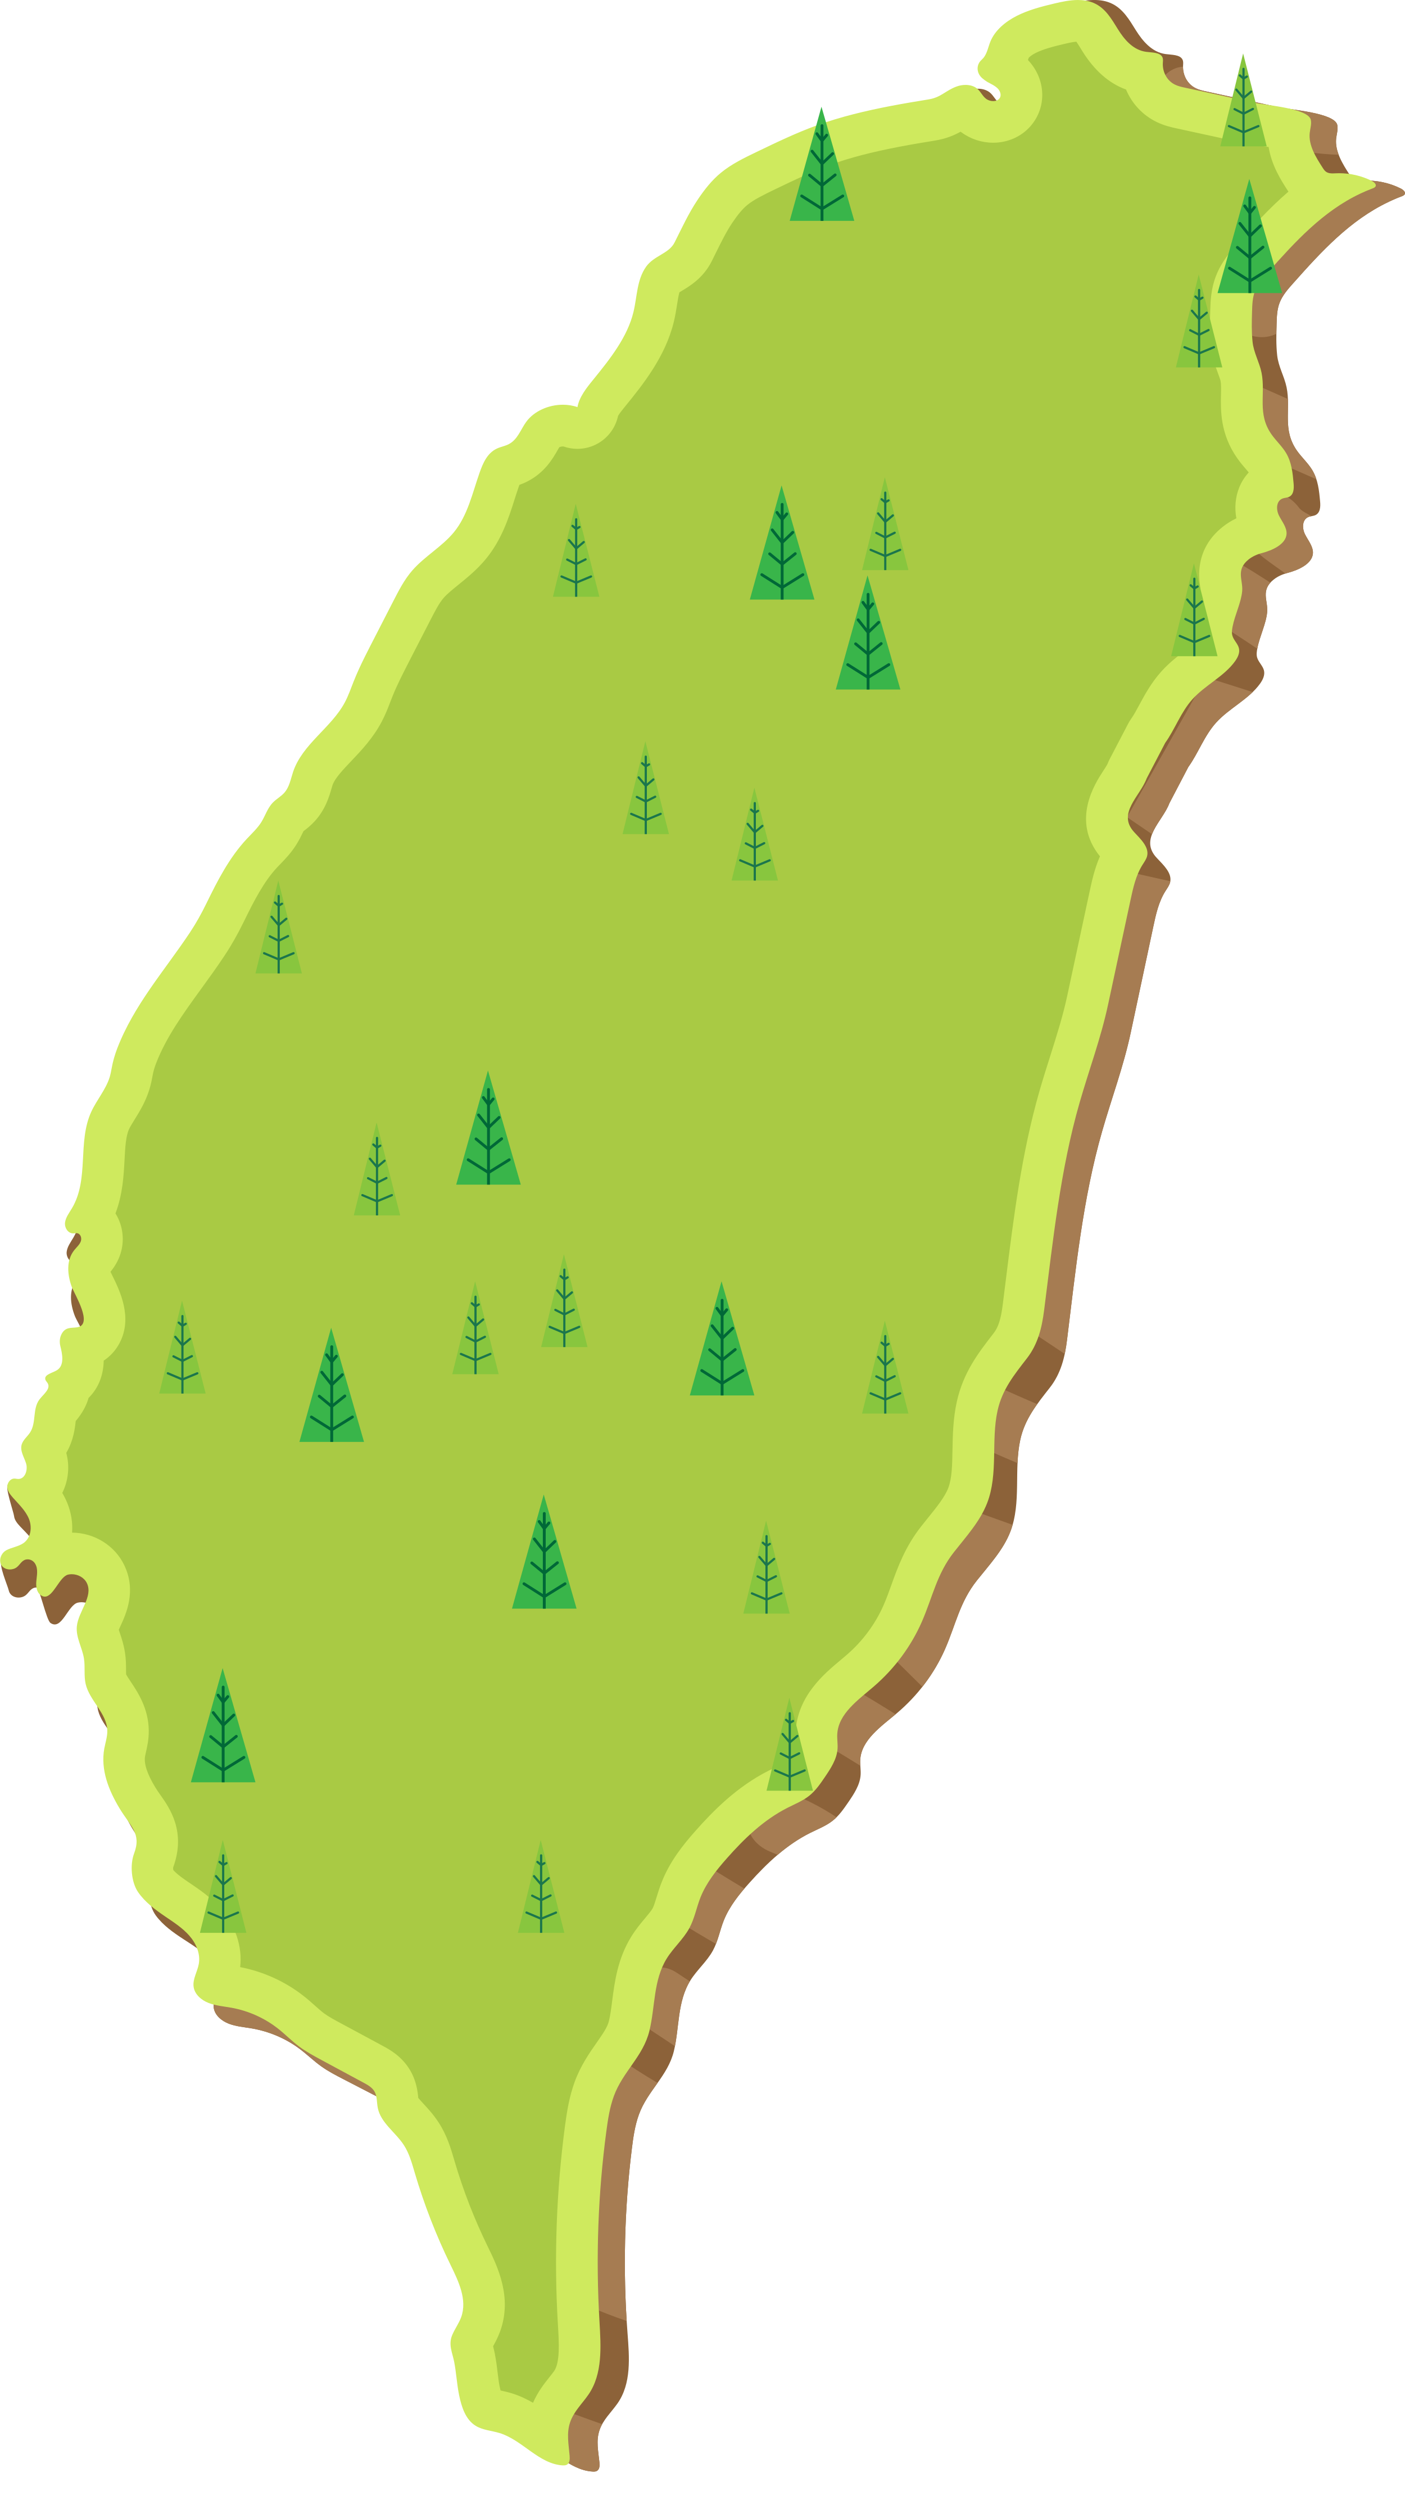 <?xml version="1.0" encoding="UTF-8"?>
<svg id="BACKGROUND_拷貝" data-name="BACKGROUND 拷貝" xmlns="http://www.w3.org/2000/svg" xmlns:xlink="http://www.w3.org/1999/xlink" viewBox="0 0 369.76 657.66">
  <defs>
    <style>
      .cls-1, .cls-2 {
        fill: #8c6239;
      }

      .cls-3 {
        clip-path: url(#clippath-20);
      }

      .cls-4 {
        clip-path: url(#clippath-11);
      }

      .cls-5 {
        clip-path: url(#clippath-16);
      }

      .cls-6 {
        clip-path: url(#clippath-2);
      }

      .cls-7 {
        clip-path: url(#clippath-13);
      }

      .cls-8 {
        fill: #a67c52;
      }

      .cls-8, .cls-9, .cls-10, .cls-11, .cls-12, .cls-2 {
        stroke-width: 0px;
      }

      .cls-13 {
        clip-path: url(#clippath-25);
      }

      .cls-14 {
        clip-path: url(#clippath-15);
      }

      .cls-15 {
        clip-path: url(#clippath-6);
      }

      .cls-16 {
        clip-path: url(#clippath-26);
      }

      .cls-17 {
        clip-path: url(#clippath-7);
      }

      .cls-18 {
        clip-path: url(#clippath-21);
      }

      .cls-19 {
        clip-path: url(#clippath-1);
      }

      .cls-20 {
        clip-path: url(#clippath-4);
      }

      .cls-21 {
        clip-path: url(#clippath-27);
      }

      .cls-22 {
        stroke: #006837;
        stroke-width: .75px;
      }

      .cls-22, .cls-23 {
        fill: none;
        stroke-linecap: round;
        stroke-linejoin: round;
      }

      .cls-24, .cls-12 {
        fill: #39b54a;
      }

      .cls-25 {
        clip-path: url(#clippath-12);
      }

      .cls-26 {
        clip-path: url(#clippath-24);
      }

      .cls-9, .cls-27 {
        fill: #88c63e;
      }

      .cls-28 {
        clip-path: url(#clippath-22);
      }

      .cls-23 {
        stroke: #1b764c;
        stroke-width: .58px;
      }

      .cls-29 {
        clip-path: url(#clippath-9);
      }

      .cls-10 {
        fill: #cfea5e;
      }

      .cls-30 {
        clip-path: url(#clippath-19);
      }

      .cls-31 {
        clip-path: url(#clippath-3);
      }

      .cls-11 {
        fill: #a9ca44;
      }

      .cls-32 {
        clip-path: url(#clippath-8);
      }

      .cls-33 {
        clip-path: url(#clippath-18);
      }

      .cls-34 {
        clip-path: url(#clippath-14);
      }

      .cls-35 {
        clip-path: url(#clippath-17);
      }

      .cls-36 {
        clip-path: url(#clippath-5);
      }

      .cls-37 {
        clip-path: url(#clippath-10);
      }

      .cls-38 {
        clip-path: url(#clippath-23);
      }
    </style>
    <clipPath id="clippath-1">
      <path class="cls-2" d="m365.48,53.09c1.07-.51,2.17-.98,3.31-1.4.36-.14.75-.29.91-.61.28-.58-.44-1.18-1.09-1.5-2.96-1.48-6.39-2.21-9.75-2.06-.9.04-1.88.12-2.63-.35-.44-.27-.72-.7-.99-1.11-1.94-2.99-3.94-6.23-3.6-9.58.12-1.19.54-2.37.31-3.56-.62-3.23-12.29-4.03-15.57-4.74-6.29-1.37-12.59-2.74-18.87-4.11-.96-.21-1.93-.42-2.79-.84-2.35-1.14-3.49-3.64-3.37-5.93.03-.54.11-1.11-.14-1.61-.66-1.35-2.83-1.24-4.49-1.47-3.57-.49-6-3.42-7.74-6.18-1.73-2.76-3.44-5.84-6.69-7.24-3.29-1.42-7.18-.69-10.67.15-3.58.85-7.17,1.79-10.35,3.41-3.18,1.62-5.97,4.01-7.19,7.03-.54,1.33-.78,2.77-1.54,4.02-.23.37-.52.73-.87,1.04-1.54,1.38-1.38,3.66.23,5.04.41.35.84.68,1.32.97,1.01.57,2.12,1.04,2.91,1.83.79.79,1.16,2.02.45,2.84-.79.91-2.52.79-3.54.05-1.06-.78-1.53-2.02-2.54-2.84-1.46-1.19-3.78-1.24-5.59-.57-3.1,1.13-4.21,2.99-7.67,3.55-3.41.55-6.81,1.13-10.2,1.78-6.95,1.33-13.84,2.97-20.4,5.36-5.63,2.05-10.98,4.64-16.32,7.23-3.44,1.67-6.93,3.36-9.78,5.73-2.53,2.1-4.49,4.66-6.23,7.3-2.5,3.79-4.25,7.75-6.23,11.76-1.5,3.05-5.6,3.56-7.71,6.62-2.49,3.61-2.32,8.12-3.26,12.28-1.55,6.81-6.17,12.74-10.75,18.44-1.83,2.28-3.72,4.67-4.19,7.44-4.94-1.71-11.12.07-13.93,4.02-1.49,2.09-2.25,4.79-4.68,6.03-.98.5-2.12.69-3.13,1.15-2.71,1.24-3.82,4.08-4.7,6.66-1.8,5.29-3.01,11.49-6.75,16.07-3.13,3.83-7.8,6.45-11.05,10.21-2.24,2.59-3.71,5.63-5.2,8.61-1.42,2.84-2.85,5.68-4.27,8.52-2.09,4.21-4.29,8.4-5.96,12.77-.72,1.89-1.35,3.82-2.29,5.63-3.53,6.84-11.33,11.21-13.69,18.67-.62,1.95-.91,4.09-2.35,5.67-.86.94-2.05,1.59-2.94,2.5-1.46,1.49-1.99,3.52-3.05,5.26-1.01,1.65-2.5,3.03-3.85,4.48-4.68,5.06-7.71,11.21-10.56,17.22-1.26,2.66-2.67,5.27-4.3,7.77-6.65,10.17-14.69,19.25-18.95,30.86-.62,1.69-1.08,3.43-1.36,5.19-.13.8-.27,1.6-.49,2.39-.95,3.27-3.37,6.05-4.76,9.2-3.55,8.04-.1,17.74-4.59,25.45-.71,1.21-1.61,2.39-1.77,3.75-.16,1.36.84,2.94,2.33,2.89.29-.01.58-.08.87-.06,1.01.08,1.45,1.29,1.13,2.17-.32.88-1.11,1.55-1.7,2.31-2.14,2.72-1.69,6.46-.48,9.58.81,2.08,6.18,10.07,1.7,10.73-1.48.22-3.11-.17-4.09,1.73-.51,1-.56,2.13-.27,3.19.55,1.98,1.32,5.04-.75,6.32-1.22.75-3.42,1.11-3.08,2.41.11.41.5.71.71,1.09.8,1.44-1.14,2.83-2.15,4.18-1.84,2.47-.65,6.01-2.28,8.6-.68,1.07-1.81,1.93-2.17,3.12-.51,1.69.68,3.33,1.25,4.99.58,1.65-.1,4.12-1.99,4.1-.36,0-4.02-6.08-4.38-6.07-1.14.03,1.39,7.2,1.5,8.24.11,1.04.84,1.92,1.57,2.71,1.62,1.73,3.45,3.38,4.4,5.5.95,2.12-2.56.29-4.57,1.7-1.31.92-3.19,1.13-4.56,1.88-1.12.61,1.51,6.6,1.76,7.77.43,2,3.08,2.4,4.49,1.25.9-.73,1.33-1.99,2.79-2.01.84,0,2.59,8.56,3.71,9.33,3,2.07,4.57-4.77,7.21-5.35,1.98-.43,4.19.54,5.06,2.23,1.8,3.51-2.14,7.34-2.43,11.25-.22,2.89,1.58,5.54,2.1,8.39.39,2.15.05,4.4.59,6.52,1.13,4.41,5.9,7.66,6.06,12.22.05,1.53-.44,3.04-.69,4.56-.92,5.56,1.44,10.89,4.44,15.55,2.97,4.61,6,6.44,4.09,11.61-1.08,2.92-.57,7.43,1.28,9.97,1.88,2.57,4.59,4.49,7.33,6.27,2.3,1.5,4.68,2.95,6.52,4.94,1.84,1.99,3.1,4.63,2.67,7.26-.32,1.99-1.57,3.89-1.26,5.88.31,1.94,2.08,3.42,4.01,4.15,1.93.73,4.05.88,6.1,1.24,4.55.8,8.89,2.66,12.5,5.37,1.95,1.46,3.69,3.17,5.68,4.59,1.86,1.33,3.92,2.39,5.97,3.45,3.75,1.94,7.51,3.88,11.26,5.82,1.11.57,2.27,1.19,2.92,2.22.79,1.25.65,2.81.97,4.24.85,3.82,4.79,6.21,7.05,9.48,1.49,2.15,2.24,4.68,3.04,7.15,2.59,8.01,5.87,15.84,9.82,23.38,2.19,4.18,4.64,8.9,3.05,13.33-.57,1.59-1.63,2.99-2.29,4.55-1.02,2.44.11,4.44.63,6.79.61,2.77.79,5.63,1.43,8.41.69,2.97,1.77,6.19,4.48,7.78,1.9,1.12,4.24,1.22,6.37,1.84,6.04,1.78,10.41,7.81,16.72,8.17.37.02.76.02,1.09-.15.76-.4.78-1.43.7-2.26-.29-2.89-.93-5.65,0-8.43.92-2.77,3.1-4.73,4.75-7.08,3.7-5.27,3.12-12.17,2.64-18.5-1.23-16.28-.84-32.58,1.15-48.61.37-3.01.81-6.04,1.85-8.9,2.28-6.28,7.63-10.17,9.2-16.69,1.49-6.19.85-12.99,4.35-18.6,1.73-2.77,4.35-4.98,5.91-7.83,1.36-2.49,1.83-5.31,2.87-7.93,1.5-3.76,4.13-7,6.88-10.05,4.57-5.09,9.67-9.92,15.93-13.03,1.99-.99,4.11-1.81,5.83-3.16,1.68-1.32,2.89-3.07,4.08-4.8,1.54-2.25,3.13-4.62,3.3-7.3.08-1.29-.17-2.58-.11-3.87.26-5.25,5.45-8.8,9.6-12.29,5.52-4.65,9.89-10.47,12.71-16.87,2.82-6.41,3.87-12.42,8.43-18.13,3.26-4.09,6.92-8.02,8.77-12.8,2.96-7.65.88-16.26,2.62-24.2,1.21-5.49,4.35-9.32,7.78-13.7,2.93-3.74,3.96-8.03,4.52-12.58,2.29-18.5,4.13-37.05,9.23-54.83,2.52-8.79,5.63-17.06,7.53-25.96,1.99-9.33,3.96-18.62,5.94-27.89.69-3.24,1.4-6.53,3.2-9.38.48-.76,1.04-1.5,1.24-2.36.54-2.37-1.75-4.47-3.52-6.35-4.74-5.03,1.53-9.6,3.31-14.38,1.67-3.2,3.32-6.35,4.99-9.54,2.65-3.68,4.18-8.23,7.36-11.73,3.41-3.76,8.57-6.11,11.5-10.18.75-1.04,1.35-2.29,1.04-3.52-.31-1.21-1.44-2.17-1.79-3.37-.23-.8-.1-1.64.06-2.45.6-3.13,2.31-6.44,2.58-9.55.26-2.98-1.84-5.71,1.75-8.55,1.03-.81,2.29-1.37,3.62-1.72,2.7-.7,6.51-2.33,6.67-5.17.1-1.77-1.26-3.34-2.08-4.98-.82-1.64-.79-3.99,1.05-4.62.51-.18,1.09-.18,1.59-.39,1.38-.57,1.46-2.25,1.33-3.61-.25-2.84-.54-5.77-2.08-8.31-1.08-1.79-2.73-3.28-3.96-5-4.01-5.63-1.59-10.89-2.78-16.74-.58-2.85-2.16-5.44-2.48-8.44-.3-2.75-.23-5.5-.15-8.24.05-1.88.11-3.8.79-5.57.75-1.95,2.21-3.61,3.65-5.22,7.23-8.12,14.83-16.5,25.08-21.34Z"/>
    </clipPath>
    <clipPath id="clippath-2">
      <polygon class="cls-9" points="309.46 96.66 321.68 96.66 315.47 72.23 309.46 96.66"/>
    </clipPath>
    <clipPath id="clippath-3">
      <polygon class="cls-9" points="308.21 172.64 320.43 172.64 314.21 148.21 308.21 172.64"/>
    </clipPath>
    <clipPath id="clippath-4">
      <polygon class="cls-9" points="321.15 38.5 333.37 38.5 327.16 14.06 321.15 38.5"/>
    </clipPath>
    <clipPath id="clippath-5">
      <polygon class="cls-9" points="226.87 149.99 239.08 149.99 232.87 125.55 226.87 149.99"/>
    </clipPath>
    <clipPath id="clippath-6">
      <polygon class="cls-9" points="163.84 219.45 176.06 219.45 169.84 195.01 163.84 219.45"/>
    </clipPath>
    <clipPath id="clippath-7">
      <polygon class="cls-9" points="145.52 157 157.74 157 151.52 132.56 145.52 157"/>
    </clipPath>
    <clipPath id="clippath-8">
      <polygon class="cls-9" points="192.53 231.67 204.74 231.67 198.53 207.23 192.53 231.67"/>
    </clipPath>
    <clipPath id="clippath-9">
      <polygon class="cls-9" points="93.11 319.76 105.32 319.76 99.11 295.32 93.11 319.76"/>
    </clipPath>
    <clipPath id="clippath-10">
      <polygon class="cls-9" points="142.41 354.41 154.63 354.41 148.41 329.97 142.41 354.41"/>
    </clipPath>
    <clipPath id="clippath-11">
      <polygon class="cls-9" points="119.03 361.54 131.25 361.54 125.04 337.1 119.03 361.54"/>
    </clipPath>
    <clipPath id="clippath-12">
      <polygon class="cls-9" points="201.73 471.12 213.95 471.12 207.73 446.68 201.73 471.12"/>
    </clipPath>
    <clipPath id="clippath-13">
      <polygon class="cls-9" points="195.62 424.53 207.84 424.53 201.62 400.09 195.62 424.53"/>
    </clipPath>
    <clipPath id="clippath-14">
      <polygon class="cls-9" points="136.3 508.51 148.52 508.51 142.3 484.07 136.3 508.51"/>
    </clipPath>
    <clipPath id="clippath-15">
      <polygon class="cls-9" points="67.23 256.1 79.45 256.1 73.24 231.67 67.23 256.1"/>
    </clipPath>
    <clipPath id="clippath-16">
      <polygon class="cls-9" points="41.9 366.63 54.12 366.63 47.91 342.19 41.9 366.63"/>
    </clipPath>
    <clipPath id="clippath-17">
      <polygon class="cls-9" points="226.87 371.9 239.08 371.9 232.87 347.46 226.87 371.9"/>
    </clipPath>
    <clipPath id="clippath-18">
      <polygon class="cls-9" points="52.62 508.51 64.84 508.51 58.63 484.07 52.62 508.51"/>
    </clipPath>
    <clipPath id="clippath-19">
      <polygon class="cls-12" points="320.43 77.11 337.43 77.11 328.78 47.07 320.43 77.11"/>
    </clipPath>
    <clipPath id="clippath-20">
      <polygon class="cls-12" points="207.83 58.11 224.83 58.11 216.19 28.08 207.83 58.11"/>
    </clipPath>
    <clipPath id="clippath-21">
      <polygon class="cls-12" points="197.34 157.74 214.34 157.74 205.69 127.71 197.34 157.74"/>
    </clipPath>
    <clipPath id="clippath-22">
      <polygon class="cls-12" points="219.96 181.41 236.96 181.41 228.31 151.38 219.96 181.41"/>
    </clipPath>
    <clipPath id="clippath-23">
      <polygon class="cls-12" points="120.06 311.67 137.06 311.67 128.42 281.64 120.06 311.67"/>
    </clipPath>
    <clipPath id="clippath-24">
      <polygon class="cls-12" points="181.54 367.13 198.53 367.13 189.89 337.1 181.54 367.13"/>
    </clipPath>
    <clipPath id="clippath-25">
      <polygon class="cls-12" points="134.74 423.22 151.74 423.22 143.1 393.19 134.74 423.22"/>
    </clipPath>
    <clipPath id="clippath-26">
      <polygon class="cls-12" points="50.23 468.9 67.23 468.9 58.59 438.87 50.23 468.9"/>
    </clipPath>
    <clipPath id="clippath-27">
      <polygon class="cls-12" points="78.8 379.35 95.8 379.35 87.15 349.32 78.8 379.35"/>
    </clipPath>
  </defs>
  <g>
    <g>
      <path class="cls-1" d="m365.48,53.09c1.07-.51,2.17-.98,3.31-1.4.36-.14.75-.29.91-.61.28-.58-.44-1.18-1.09-1.5-2.96-1.48-6.39-2.21-9.75-2.06-.9.04-1.88.12-2.63-.35-.44-.27-.72-.7-.99-1.11-1.94-2.99-3.94-6.23-3.6-9.58.12-1.19.54-2.37.31-3.56-.62-3.23-12.29-4.03-15.57-4.74-6.29-1.37-12.59-2.74-18.87-4.11-.96-.21-1.93-.42-2.79-.84-2.35-1.14-3.49-3.64-3.37-5.93.03-.54.11-1.11-.14-1.61-.66-1.35-2.83-1.24-4.49-1.47-3.57-.49-6-3.42-7.74-6.18-1.73-2.76-3.44-5.84-6.69-7.24-3.29-1.42-7.18-.69-10.67.15-3.58.85-7.17,1.79-10.35,3.41-3.18,1.62-5.97,4.01-7.19,7.03-.54,1.33-.78,2.77-1.54,4.02-.23.37-.52.73-.87,1.04-1.54,1.38-1.38,3.66.23,5.04.41.35.84.68,1.32.97,1.01.57,2.12,1.04,2.91,1.83.79.79,1.16,2.02.45,2.84-.79.91-2.52.79-3.54.05-1.06-.78-1.53-2.02-2.54-2.84-1.46-1.19-3.78-1.24-5.59-.57-3.1,1.13-4.21,2.99-7.67,3.55-3.41.55-6.81,1.13-10.2,1.78-6.95,1.33-13.84,2.97-20.4,5.36-5.63,2.05-10.98,4.64-16.32,7.23-3.44,1.67-6.93,3.36-9.78,5.73-2.53,2.1-4.49,4.66-6.23,7.3-2.5,3.79-4.25,7.75-6.23,11.76-1.5,3.05-5.6,3.56-7.71,6.62-2.49,3.61-2.32,8.12-3.26,12.28-1.55,6.81-6.17,12.74-10.75,18.44-1.83,2.28-3.72,4.67-4.19,7.44-4.94-1.71-11.12.07-13.93,4.02-1.49,2.09-2.25,4.79-4.68,6.03-.98.5-2.12.69-3.13,1.15-2.71,1.24-3.82,4.08-4.7,6.66-1.8,5.29-3.01,11.49-6.75,16.07-3.13,3.83-7.8,6.45-11.05,10.21-2.24,2.59-3.71,5.63-5.2,8.61-1.42,2.84-2.85,5.68-4.27,8.52-2.09,4.21-4.29,8.4-5.96,12.77-.72,1.89-1.35,3.82-2.29,5.63-3.53,6.84-11.33,11.21-13.69,18.67-.62,1.95-.91,4.09-2.35,5.67-.86.94-2.05,1.59-2.94,2.5-1.46,1.49-1.99,3.52-3.05,5.26-1.01,1.65-2.5,3.03-3.85,4.48-4.68,5.06-7.71,11.21-10.56,17.22-1.26,2.66-2.67,5.27-4.3,7.77-6.65,10.17-14.69,19.25-18.95,30.86-.62,1.69-1.08,3.43-1.36,5.19-.13.8-.27,1.6-.49,2.39-.95,3.27-3.37,6.05-4.76,9.2-3.55,8.04-.1,17.74-4.59,25.45-.71,1.21-1.61,2.39-1.77,3.75-.16,1.36.84,2.94,2.33,2.89.29-.01.58-.08.87-.06,1.01.08,1.45,1.29,1.13,2.17-.32.88-1.11,1.55-1.7,2.31-2.14,2.72-1.69,6.46-.48,9.58.81,2.08,6.18,10.07,1.7,10.73-1.48.22-3.11-.17-4.09,1.73-.51,1-.56,2.13-.27,3.19.55,1.98,1.32,5.04-.75,6.32-1.22.75-3.42,1.11-3.08,2.41.11.41.5.71.71,1.09.8,1.44-1.14,2.83-2.15,4.18-1.84,2.47-.65,6.01-2.28,8.6-.68,1.07-1.81,1.93-2.17,3.12-.51,1.69.68,3.33,1.25,4.99.58,1.65-.1,4.12-1.99,4.1-.36,0-4.02-6.08-4.38-6.07-1.14.03,1.39,7.2,1.5,8.24.11,1.04.84,1.92,1.57,2.71,1.62,1.73,3.45,3.38,4.4,5.5.95,2.12-2.56.29-4.57,1.7-1.31.92-3.19,1.13-4.56,1.88-1.12.61,1.51,6.6,1.76,7.77.43,2,3.08,2.4,4.49,1.25.9-.73,1.33-1.99,2.79-2.01.84,0,2.59,8.56,3.71,9.33,3,2.07,4.57-4.77,7.21-5.35,1.98-.43,4.19.54,5.06,2.23,1.8,3.51-2.14,7.34-2.43,11.25-.22,2.89,1.58,5.54,2.1,8.39.39,2.15.05,4.4.59,6.52,1.13,4.41,5.9,7.66,6.06,12.22.05,1.53-.44,3.04-.69,4.56-.92,5.56,1.44,10.89,4.44,15.55,2.97,4.61,6,6.44,4.09,11.61-1.08,2.92-.57,7.43,1.28,9.97,1.88,2.57,4.59,4.49,7.33,6.27,2.3,1.5,4.68,2.95,6.52,4.94,1.84,1.99,3.1,4.63,2.67,7.26-.32,1.99-1.57,3.89-1.26,5.88.31,1.94,2.08,3.42,4.01,4.15,1.93.73,4.05.88,6.1,1.24,4.55.8,8.89,2.66,12.5,5.37,1.95,1.46,3.69,3.17,5.68,4.59,1.86,1.33,3.92,2.39,5.97,3.45,3.75,1.94,7.51,3.88,11.26,5.82,1.11.57,2.27,1.19,2.92,2.22.79,1.25.65,2.81.97,4.24.85,3.82,4.79,6.21,7.05,9.48,1.49,2.15,2.24,4.68,3.04,7.15,2.59,8.01,5.87,15.84,9.82,23.38,2.19,4.18,4.64,8.9,3.05,13.33-.57,1.59-1.63,2.99-2.29,4.55-1.02,2.44.11,4.44.63,6.79.61,2.77.79,5.63,1.43,8.41.69,2.97,1.77,6.19,4.48,7.78,1.9,1.12,4.24,1.22,6.37,1.84,6.04,1.78,10.41,7.81,16.72,8.17.37.02.76.02,1.09-.15.76-.4.78-1.43.7-2.26-.29-2.89-.93-5.65,0-8.43.92-2.77,3.1-4.73,4.75-7.08,3.7-5.27,3.12-12.17,2.64-18.5-1.23-16.28-.84-32.58,1.15-48.61.37-3.01.81-6.04,1.85-8.9,2.28-6.28,7.63-10.17,9.2-16.69,1.49-6.19.85-12.99,4.35-18.6,1.73-2.77,4.35-4.98,5.91-7.83,1.36-2.49,1.83-5.31,2.87-7.93,1.5-3.76,4.13-7,6.88-10.05,4.57-5.09,9.67-9.92,15.93-13.03,1.99-.99,4.11-1.81,5.83-3.16,1.68-1.32,2.89-3.07,4.08-4.8,1.54-2.25,3.13-4.62,3.3-7.3.08-1.29-.17-2.58-.11-3.87.26-5.25,5.45-8.8,9.6-12.29,5.52-4.65,9.89-10.47,12.71-16.87,2.82-6.41,3.87-12.42,8.43-18.13,3.26-4.09,6.92-8.02,8.77-12.8,2.96-7.65.88-16.26,2.62-24.2,1.21-5.49,4.35-9.32,7.78-13.7,2.93-3.74,3.96-8.03,4.52-12.58,2.29-18.5,4.13-37.05,9.23-54.83,2.52-8.79,5.63-17.06,7.53-25.96,1.99-9.33,3.96-18.62,5.94-27.89.69-3.24,1.4-6.53,3.2-9.38.48-.76,1.04-1.5,1.24-2.36.54-2.37-1.75-4.47-3.52-6.35-4.74-5.03,1.53-9.6,3.31-14.38,1.67-3.2,3.32-6.35,4.99-9.54,2.65-3.68,4.18-8.23,7.36-11.73,3.41-3.76,8.57-6.11,11.5-10.18.75-1.04,1.35-2.29,1.04-3.52-.31-1.21-1.44-2.17-1.79-3.37-.23-.8-.1-1.64.06-2.45.6-3.13,2.31-6.44,2.58-9.55.26-2.98-1.84-5.71,1.75-8.55,1.03-.81,2.29-1.37,3.62-1.72,2.7-.7,6.51-2.33,6.67-5.17.1-1.77-1.26-3.34-2.08-4.98-.82-1.64-.79-3.99,1.05-4.62.51-.18,1.09-.18,1.59-.39,1.38-.57,1.46-2.25,1.33-3.61-.25-2.84-.54-5.77-2.08-8.31-1.08-1.79-2.73-3.28-3.96-5-4.01-5.63-1.59-10.89-2.78-16.74-.58-2.85-2.16-5.44-2.48-8.44-.3-2.75-.23-5.5-.15-8.24.05-1.88.11-3.8.79-5.57.75-1.95,2.21-3.61,3.65-5.22,7.23-8.12,14.83-16.5,25.08-21.34Z"/>
      <g class="cls-19">
        <path class="cls-8" d="m143.51,649.76c19.15,7.07,38.51,13.52,58.06,19.35,10.14,3.02,14.47-12.8,4.36-15.82-19.56-5.83-38.92-12.28-58.06-19.35-9.92-3.66-14.2,12.19-4.36,15.82h0Z"/>
        <path class="cls-8" d="m148.23,603.26c2.52,2.19,14.75,6.88,17.97,7.75,5.45,1.47,10.77,3.44,15.87,5.88l42.4-40.66c-12.33-9.97-27.52-15.55-41.61-22.81-7.01-3.61-13.8-7.66-20.31-12.13l-14.32,61.97Z"/>
        <path class="cls-8" d="m169.78,533.14c6.12,4.01,12.19,8.08,18.22,12.22,3.66,2.51,9.1.69,11.22-2.94,2.38-4.06.72-8.71-2.94-11.22-6.03-4.14-12.11-8.21-18.22-12.22-8.85-5.81-17.08,8.39-8.28,14.17h0Z"/>
        <path class="cls-8" d="m180.67,506.82c7.18,4.46,15.15,8.48,21.58,13.99,7.98,6.83,19.64-4.72,11.6-11.6-7.56-6.48-16.47-11.32-24.9-16.56-9-5.58-17.24,8.6-8.28,14.17h0Z"/>
        <path class="cls-8" d="m202.77,487.2c6.95,2.81,12.61,6.63,16.5,13.16,5.4,9.06,19.59.82,14.17-8.28-6.23-10.44-15.28-16.24-26.31-20.7-4.11-1.66-9.01,1.81-10.09,5.73-1.29,4.69,1.61,8.42,5.73,10.09h0Z"/>
        <path class="cls-8" d="m214.12,457.15c10.13,5.88,20.02,12.14,29.66,18.79,8.71,6.01,16.93-8.2,8.28-14.17-9.64-6.65-19.53-12.91-29.66-18.79-9.15-5.31-17.42,8.86-8.28,14.17h0Z"/>
        <path class="cls-8" d="m252.96,378.39c9.65,4.45,19.44,8.59,29.36,12.41,4.13,1.59,9-1.76,10.09-5.73,1.27-4.63-1.58-8.49-5.73-10.09-8.6-3.31-17.07-6.9-25.44-10.76-4.02-1.86-8.84-1.14-11.22,2.94-2.07,3.54-1.1,9.36,2.94,11.22h0Z"/>
        <path class="cls-8" d="m312.46,159.47c8.65,4.35,16.29,9.85,24.33,15.15,8.84,5.82,17.07-8.38,8.28-14.17-8.05-5.3-15.69-10.8-24.33-15.15-9.41-4.73-17.72,9.41-8.28,14.17h0Z"/>
        <path class="cls-8" d="m327.72,141.88c3.06,4.14,7.04,6.34,11.07,9.4,3.56,2.7,6.75,5.89,9.72,9.21,2.95,3.31,8.59,3.01,11.6,0,3.29-3.29,2.96-8.29,0-11.6-2.78-3.11-5.75-6.02-9-8.64-1.73-1.4-3.5-2.77-5.33-4.06-1.09-.77-3.13-1.55-3.9-2.59-2.63-3.56-7.11-5.35-11.22-2.94-3.51,2.05-5.59,7.64-2.94,11.22h0Z"/>
        <path class="cls-8" d="m324.08,116.22c8.69,3.86,17.4,7.7,26.11,11.52,4.05,1.78,8.81,1.19,11.22-2.94,2.04-3.48,1.14-9.43-2.94-11.22-8.71-3.82-17.41-7.66-26.11-11.52-4.05-1.8-8.81-1.18-11.22,2.94-2.04,3.49-1.13,9.42,2.94,11.22h0Z"/>
        <path class="cls-8" d="m339.89,83.01c2.71-8.37,11.39-14.27,18.7-18.42,7.92-4.5,16.81-7.4,25.89-8.32,4.41-.45,8.2-3.45,8.2-8.2,0-4.09-3.77-8.65-8.2-8.2-12.58,1.28-24.67,4.87-35.57,11.38s-20.88,15.19-24.83,27.4c-3.26,10.07,12.58,14.38,15.82,4.36h0Z"/>
        <polygon class="cls-8" points="267.8 401.65 239.37 391.44 224.79 426.07 249.94 450.87 267.8 401.65"/>
        <polygon class="cls-8" points="283.85 358.63 261.97 344.05 292.96 228.48 314.11 233.22 283.85 358.63"/>
        <polygon class="cls-8" points="304.63 220.46 296.61 214.99 317.39 178.17 333.43 183.27 304.63 220.46"/>
        <path class="cls-8" d="m309.92,33.68c9.81,2.75,19.77,4.65,29.89,5.83,8.64,1,19.88,3.07,27.43-2.43,3.58-2.6,5.34-7.13,2.94-11.22-2.07-3.53-7.62-5.56-11.22-2.94-2.57,1.87-5.77,1.24-8.82,1.07-4.08-.23-8.16-.57-12.21-1.11-8-1.08-15.89-2.83-23.66-5.01-10.18-2.86-14.53,12.97-4.36,15.82h0Z"/>
        <path class="cls-8" d="m56.78,539.54c7.41.98,14.15,5.34,20.48,9,3.24,1.87,6.47,3.76,9.83,5.39,2.65,1.28,8.36,2.33,8.77,5.33.59,4.39,6.23,6.79,10.09,5.73,4.74-1.3,6.32-5.68,5.73-10.09-1.55-11.48-16.2-14.79-24.75-19.71-9.67-5.57-18.95-10.56-30.15-12.05-4.4-.58-8.2,4.19-8.2,8.2,0,4.92,3.79,7.62,8.2,8.2h0Z"/>
      </g>
    </g>
    <g>
      <path class="cls-11" d="m144,641.24c-.7-.46-1.42-.98-2.17-1.52-2.48-1.78-5.28-3.79-8.75-4.86-.96-.29-1.87-.49-2.69-.66-.96-.2-1.95-.41-2.38-.68-.49-.3-1.21-1.33-1.87-4.54-.26-1.27-.43-2.63-.6-4.07-.18-1.49-.37-3.02-.68-4.61-.15-.76-.33-1.44-.49-2.04-.2-.76-.43-1.63-.35-1.84.19-.45.5-1,.82-1.58.54-.97,1.16-2.07,1.63-3.38,2.45-6.78-.73-13.29-3.05-18.05-3.66-7.49-6.71-15.33-9.05-23.28l-.16-.53c-.76-2.6-1.62-5.54-3.41-8.27-1.04-1.6-2.28-2.94-3.37-4.12-1.28-1.39-2.5-2.71-2.69-3.71-.04-.21-.07-.57-.11-.92-.12-1.29-.3-3.25-1.44-5.17-1.42-2.38-3.64-3.58-4.97-4.3l-11.08-5.97c-1.89-1.02-3.68-1.98-5.18-3.11-.87-.65-1.74-1.42-2.66-2.25-.88-.78-1.78-1.59-2.78-2.38-4.24-3.34-9.33-5.62-14.71-6.59-.58-.11-1.17-.2-1.76-.29-1.24-.19-2.41-.37-3.24-.69-.14-.06-.26-.11-.35-.17.09-.3.22-.65.31-.92.3-.86.68-1.93.89-3.13.72-4.06-.66-8.42-3.77-11.97-2.08-2.37-4.57-4.05-6.77-5.54l-.63-.42c-2.06-1.4-4.37-3.06-5.69-4.98-.66-.96-1-3.66-.44-5.12,2.59-6.8-.27-10.86-2.57-14.12-.55-.78-1.12-1.59-1.65-2.47-2.9-4.8-3.96-8.61-3.34-12,.07-.39.16-.78.25-1.17.29-1.24.64-2.77.62-4.51-.05-4.18-2.15-7.33-3.83-9.85-.92-1.37-1.78-2.67-2.01-3.68-.13-.59-.14-1.48-.14-2.41,0-1.14,0-2.43-.22-3.82-.25-1.59-.72-3-1.13-4.23-.38-1.12-.77-2.28-.71-2.9.06-.65.61-1.84,1.09-2.9,1.27-2.75,3.18-6.91,1.05-11.36-1.59-3.32-5.09-5.47-8.92-5.47-.72,0-1.44.08-2.13.23-.82.18-1.55.49-2.2.88-.17-.42-.38-.83-.63-1.25-.41-.67-.91-1.28-1.48-1.79,1.36-2.76,1.51-6.17.22-9.29-.77-1.87-1.9-3.4-3.01-4.7.43-.37.82-.8,1.17-1.28,1.64-2.24,2.13-5.45,1.26-8.18-.21-.66-.45-1.24-.66-1.75-.02-.06-.05-.12-.08-.19.37-.43.81-.96,1.22-1.61,1.49-2.33,1.76-4.77,1.96-6.54.07-.62.17-1.55.3-1.82.1-.12.29-.32.48-.53.81-.89,2.83-3.1,2.96-5.97,4.09-2.81,3.86-7.51,3.33-10.37,2.25-.47,4.04-1.79,5.06-3.75,2.22-4.24-.25-9.26-2.05-12.93-.22-.45-.52-1.06-.6-1.26-.67-1.87-.74-3.57-.17-4.29.11-.14.23-.26.35-.4.64-.71,1.61-1.79,2.21-3.37.81-2.13.57-4.54-.63-6.44-.48-.77-1.1-1.42-1.81-1.92,2.85-5.1,3.14-10.56,3.39-15.39.19-3.69.38-7.17,1.65-9.97.45-.99,1.1-2.04,1.8-3.16,1.18-1.9,2.52-4.06,3.31-6.64.34-1.09.53-2.13.69-3.02.25-1.38.64-2.77,1.17-4.15,2.91-7.61,7.63-14.11,12.62-21.01,1.98-2.73,4.02-5.55,5.96-8.46,1.66-2.49,3.2-5.21,4.71-8.3,2.95-6.03,5.71-11.37,9.7-15.64.28-.3.58-.6.87-.91,1.18-1.22,2.51-2.6,3.6-4.34.54-.87.95-1.71,1.31-2.45.36-.73.72-1.49,1.01-1.78.15-.15.5-.41.8-.65.65-.49,1.46-1.11,2.23-1.95,1.98-2.15,2.7-4.64,3.23-6.45.11-.37.21-.74.33-1.11.98-2.94,3.47-5.57,6.12-8.35,2.58-2.71,5.24-5.51,7.16-9.13.87-1.65,1.49-3.24,2.08-4.79.16-.42.32-.85.49-1.27,1.32-3.32,2.97-6.54,4.73-9.95l5.58-10.85c1.31-2.54,2.54-4.95,4.19-6.83,1.24-1.42,2.87-2.74,4.6-4.14,2.17-1.76,4.41-3.57,6.36-5.93,3.54-4.28,5.17-9.39,6.6-13.9.37-1.15.73-2.29,1.12-3.39.29-.82,1.06-3,1.76-3.32.14-.07.48-.17.78-.27.69-.22,1.55-.49,2.46-.95,3.11-1.58,4.59-4.18,5.67-6.08.31-.55.61-1.07.88-1.44.97-1.34,3.12-2.27,5.25-2.27.73,0,1.42.11,2.03.32.59.2,1.19.31,1.8.31.96,0,1.91-.25,2.75-.74,1.38-.8,2.34-2.17,2.63-3.75.24-1.34,1.71-3.15,3.01-4.74,4.34-5.34,9.75-11.99,11.68-20.02.34-1.4.55-2.75.75-4.05.38-2.43.71-4.53,1.71-5.95.32-.46,1.19-.98,2.11-1.53,1.82-1.09,4.31-2.58,5.8-5.53.39-.78.78-1.56,1.16-2.33,1.47-2.98,2.86-5.79,4.62-8.41,1.8-2.68,3.35-4.49,5.01-5.85,2.28-1.87,5.38-3.36,8.37-4.8,5.18-2.5,10.07-4.85,15.24-6.73,5.25-1.91,11.22-3.47,18.81-4.92,3.4-.65,6.79-1.21,9.65-1.68,3.04-.49,4.97-1.7,6.39-2.59.76-.47,1.3-.82,2-1.07.07-.02.14-.04.22-.06,0,0,0,0,0,0,.5.68,1.24,1.71,2.45,2.6,1.44,1.06,3.23,1.64,5.06,1.64,2.24,0,4.31-.9,5.69-2.48,2.54-2.9,2.26-7.28-.66-10.2-.84-.84-1.75-1.43-2.54-1.88.78-1.29,1.17-2.52,1.49-3.52.11-.34.21-.68.35-1.01.58-1.39,2.17-2.83,4.36-3.94,2.57-1.3,5.72-2.11,8.73-2.82,1.66-.39,3.4-.76,4.87-.76.79,0,1.44.11,1.93.32,1.29.55,2.32,2.23,3.51,4.17l.39.63c1.15,1.85,4.65,7.47,11.17,8.43.63,3.53,2.86,6.57,6.12,8.15,1.42.69,2.8.99,3.9,1.23l18.11,3.94c.88.19,1.99.35,3.4.55,1.5.21,4.85.69,6.99,1.26-.01.08-.02.17-.03.25-.54,5.25,2.37,9.75,4.3,12.73.38.59,1.18,1.82,2.65,2.74.53.33,1.07.57,1.58.74-7.28,5.15-13.11,11.71-18.04,17.25-1.54,1.73-3.45,3.88-4.54,6.71-1,2.59-1.08,5.14-1.14,7.18-.08,2.65-.17,5.65.15,8.71.24,2.31.95,4.24,1.58,5.94.37.99.71,1.93.87,2.72.29,1.45.25,2.98.22,4.75-.08,3.83-.19,8.6,3.32,13.57.66.94,1.37,1.76,2,2.49.64.74,1.24,1.44,1.59,2.03.67,1.12.94,2.72,1.11,4.38-1.63.82-2.9,2.18-3.62,3.91-.97,2.36-.81,5.26.42,7.77.28.57.58,1.09.85,1.55-.46.21-1.05.43-1.79.62-2.14.56-4,1.46-5.54,2.69-4.91,3.91-4.22,8.62-3.89,10.88.07.46.15,1.03.13,1.25-.1,1.07-.58,2.5-1.09,4.02-.51,1.51-1.04,3.08-1.36,4.77-.19.99-.54,2.84.05,4.92.29,1.03.75,1.87,1.16,2.52-1.12,1.35-2.8,2.62-4.57,3.95-1.98,1.49-4.03,3.04-5.86,5.06-2.25,2.49-3.75,5.28-5.07,7.74-.83,1.55-1.62,3.02-2.5,4.24-.15.21-.29.43-.41.66l-4.89,9.37c-.11.2-.2.41-.28.62-.3.8-1.02,1.91-1.72,2.98-2.14,3.29-6.6,10.15-.44,16.78l.5.54c.33.35.8.84,1.15,1.27l-.1.15c-2.29,3.65-3.13,7.55-3.87,11l-5.92,27.56c-1.18,5.49-2.83,10.71-4.59,16.25-.94,2.96-1.91,6.02-2.8,9.14-4.59,15.97-6.67,32.68-8.68,48.83-.28,2.22-.55,4.43-.83,6.65-.6,4.71-1.59,7.59-3.41,9.94l-.43.55c-3.38,4.36-6.88,8.88-8.32,15.35-.88,3.98-.95,7.88-1.02,11.66-.08,4.33-.15,8.42-1.49,11.89-1.23,3.18-3.63,6.16-6.17,9.31-.59.73-1.18,1.46-1.75,2.19-3.68,4.68-5.37,9.38-7.01,13.93-.69,1.92-1.34,3.73-2.15,5.57-2.51,5.74-6.39,10.97-11.23,15.12-.49.42-.99.83-1.49,1.26-4.27,3.57-9.58,8-10,15.04-.06.96,0,1.81.04,2.55.03.51.06.99.04,1.3-.09,1.32-1.38,3.22-2.41,4.74-.99,1.46-1.93,2.84-2.97,3.68-.82.66-2.03,1.24-3.3,1.85-.52.25-1.04.5-1.56.76-7.55,3.83-13.33,9.78-17.52,14.52-3.02,3.41-6.07,7.21-7.91,11.86-.5,1.25-.86,2.45-1.22,3.6-.45,1.46-.87,2.84-1.45,3.91-.59,1.09-1.54,2.23-2.56,3.43-1.05,1.25-2.24,2.67-3.25,4.31-2.96,4.8-3.63,10.02-4.23,14.63-.27,2.13-.53,4.14-.99,5.99-.65,2.64-2.22,4.89-4.05,7.5-1.78,2.55-3.81,5.44-5.13,9.06-1.27,3.47-1.8,6.99-2.24,10.3-2.25,16.86-2.87,34.1-1.85,51.23l.02.27c.34,5.72.69,11.65-1.96,15.49-.41.59-.9,1.21-1.42,1.87-1.47,1.85-3.14,3.95-4.11,6.87-.66,1.99-.83,3.88-.8,5.65Z"/>
      <path class="cls-10" d="m283.26,10.96c.37.53.85,1.3,1.2,1.87l.4.65c3.17,5.09,7.02,8.46,11.48,10.07,1.54,3.68,4.36,6.75,8.07,8.55,2.01.97,3.88,1.38,5.12,1.65l18.11,3.94c1.07.23,2.33.41,3.79.62.6.09,1.49.21,2.44.36.78,4.91,3.33,8.84,5.01,11.44.06.09.13.2.2.31-5.25,4.52-9.64,9.46-13.51,13.81-1.73,1.95-4.11,4.62-5.56,8.38-1.34,3.47-1.43,6.66-1.5,8.99-.08,2.82-.18,6.01.18,9.45.31,2.98,1.22,5.45,1.89,7.26.26.72.56,1.53.64,1.9.17.86.14,2.11.11,3.56-.09,4.14-.23,10.4,4.32,16.84.81,1.15,1.65,2.12,2.33,2.91.2.24.45.52.66.77-1.04,1.13-1.89,2.44-2.48,3.9-1.04,2.52-1.29,5.38-.78,8.17-1.3.63-2.51,1.38-3.61,2.26-7.37,5.86-6.26,13.46-5.89,15.95.01.08.03.18.04.27-.14.62-.51,1.7-.77,2.46-.54,1.61-1.15,3.43-1.55,5.49-.23,1.18-.74,3.88.05,7.04-.43.34-.89.68-1.34,1.02-2.09,1.57-4.45,3.35-6.63,5.76-2.69,2.98-4.43,6.21-5.83,8.81-.75,1.39-1.46,2.71-2.13,3.64-.3.42-.57.86-.81,1.32l-2.32,4.45-2.57,4.92c-.2.39-.38.8-.54,1.21-.17.37-.78,1.32-1.19,1.94-2.12,3.27-8.43,12.96-.81,22.39-1.43,3.27-2.11,6.47-2.7,9.18l-2.88,13.4-3.04,14.16c-1.12,5.23-2.74,10.34-4.45,15.75-.95,2.99-1.93,6.09-2.85,9.28-4.71,16.39-6.81,33.31-8.85,49.68-.27,2.21-.55,4.42-.83,6.63-.47,3.66-1.14,5.77-2.31,7.29l-.42.55c-3.58,4.62-7.63,9.85-9.33,17.52-1,4.51-1.08,8.89-1.15,12.75-.07,4-.13,7.45-1.12,10.02-.92,2.38-3.06,5.03-5.33,7.84-.6.75-1.2,1.49-1.79,2.24-4.22,5.37-6.16,10.73-7.86,15.46-.66,1.83-1.28,3.56-2.02,5.24-2.18,4.99-5.56,9.54-9.78,13.16-.47.4-.95.8-1.43,1.21-4.54,3.79-11.4,9.52-11.95,18.92-.07,1.28,0,2.38.04,3.19,0,.1.01.22.02.33-.31.62-1.07,1.74-1.46,2.32-.58.86-1.46,2.16-1.87,2.48-.33.26-1.44.8-2.26,1.19-.56.27-1.11.54-1.66.81-8.37,4.25-14.63,10.67-19.15,15.78-3.35,3.78-6.74,8.03-8.89,13.46-.58,1.45-1,2.82-1.37,4.03-.35,1.14-.71,2.31-1.02,2.9-.33.6-1.15,1.58-1.94,2.53-1.17,1.39-2.49,2.97-3.71,4.95-3.58,5.8-4.36,11.9-5,16.8-.25,1.97-.49,3.84-.87,5.39-.4,1.64-1.65,3.42-3.22,5.67-1.88,2.69-4.22,6.03-5.79,10.33-1.45,3.98-2.04,7.84-2.53,11.45-2.29,17.2-2.93,34.79-1.89,52.28l.02.27c.27,4.58.58,9.77-1,12.06-.3.44-.74.98-1.2,1.56-1.33,1.67-3.08,3.86-4.36,6.8-1.66-.96-3.51-1.85-5.59-2.49-1.1-.34-2.12-.56-2.96-.74-.07-.28-.15-.61-.23-1.02-.22-1.05-.37-2.3-.53-3.62-.18-1.51-.39-3.22-.74-5.01-.15-.75-.31-1.42-.46-1.99.56-1.01,1.28-2.34,1.86-3.94,3.24-8.96-.68-17-3.28-22.32-3.53-7.22-6.46-14.76-8.72-22.43l-.15-.52c-.82-2.81-1.85-6.31-4.08-9.72-1.29-1.98-2.75-3.57-3.93-4.84-.46-.5-1.04-1.13-1.39-1.56-.15-1.59-.45-4.42-2.17-7.32-2.19-3.69-5.49-5.47-7.07-6.32l-4.8-2.59-6.28-3.38c-1.71-.92-3.32-1.79-4.51-2.67-.68-.51-1.47-1.21-2.3-1.95-.89-.8-1.9-1.7-3.04-2.59-4.83-3.8-10.6-6.42-16.7-7.6.62-5.39-1.24-10.97-5.2-15.48-2.54-2.9-5.46-4.87-7.81-6.46l-.62-.42c-1-.68-2.99-2.03-3.98-3.19-.03-.22-.05-.48-.03-.67,3.46-9.39-.93-15.63-3.3-18.99-.52-.73-1.01-1.43-1.44-2.15-2.14-3.54-3-6.21-2.64-8.18.04-.23.12-.57.2-.93.33-1.44.79-3.41.76-5.81-.07-5.8-2.89-10.03-4.75-12.82-.4-.6-.97-1.46-1.21-1.92-.01-.3-.02-.78-.02-1.16,0-1.26,0-2.84-.29-4.64-.32-2.06-.89-3.77-1.36-5.14-.08-.25-.18-.54-.26-.8.14-.32.31-.68.44-.96,1.49-3.23,4.25-9.24,1.01-16.01-2.47-5.18-7.86-8.53-13.74-8.58.19-2.58-.22-5.26-1.28-7.84-.39-.94-.83-1.8-1.3-2.6,1.6-3.19,2.01-7.03,1.05-10.54,1.91-3.23,2.27-6.42,2.49-8.38,1.8-2.13,2.85-4.18,3.38-6.08,2.14-2.11,3.88-5.23,3.99-9.81,1.75-1.16,3.18-2.74,4.18-4.65,3.51-6.7.07-13.7-1.99-17.88-.14-.28-.31-.63-.41-.84,0,0,0,0,0,0,.78-.96,1.73-2.31,2.41-4.11,1.4-3.71.99-7.91-1.1-11.25,1.91-5.02,2.17-9.98,2.39-14.15.17-3.15.32-6.13,1.17-7.99.31-.67.87-1.58,1.47-2.55,1.29-2.08,2.89-4.66,3.89-7.91.41-1.32.65-2.54.85-3.66.19-1.04.48-2.1.89-3.15,2.66-6.94,7.17-13.16,11.95-19.75,2.01-2.77,4.09-5.64,6.08-8.64,1.8-2.7,3.45-5.62,5.07-8.92,2.75-5.63,5.31-10.59,8.78-14.31.26-.28.53-.56.8-.83,1.3-1.34,2.92-3.01,4.31-5.25.7-1.12,1.19-2.14,1.59-2.96.07-.15.16-.33.24-.49.73-.56,1.82-1.39,2.91-2.57,2.86-3.1,3.86-6.56,4.46-8.63.09-.3.17-.61.27-.9.59-1.78,2.68-3.98,4.89-6.31,2.7-2.84,5.76-6.06,8.02-10.33,1.03-1.94,1.73-3.78,2.35-5.4.15-.4.31-.8.47-1.2,1.22-3.07,2.82-6.18,4.51-9.47.36-.7.72-1.4,1.05-2.05l3.65-7.09.63-1.23.25-.48c1.2-2.33,2.24-4.35,3.44-5.73.93-1.07,2.39-2.24,3.93-3.49,2.27-1.84,4.83-3.92,7.13-6.69,4.22-5.1,6.1-11,7.6-15.74.37-1.15.71-2.24,1.06-3.22.08-.23.15-.42.21-.59.63-.22,1.35-.51,2.12-.91,4.56-2.33,6.68-6.03,7.94-8.24.13-.24.3-.53.43-.74.2-.1.56-.21.94-.21.15,0,.23.02.23.02,0,0,0,0,0,0,1.17.41,2.39.61,3.6.61,1.91,0,3.82-.5,5.51-1.49,2.67-1.56,4.55-4.17,5.19-7.18.32-.6,1.36-1.88,1.93-2.58,4.45-5.47,10.53-12.96,12.75-22.19.39-1.61.63-3.13.84-4.48.16-1.04.4-2.51.63-3.27.19-.12.41-.25.6-.36,2.12-1.27,5.66-3.39,7.87-7.76.4-.79.79-1.59,1.18-2.38,1.39-2.81,2.7-5.46,4.26-7.78,1.49-2.22,2.71-3.66,3.94-4.68,1.77-1.46,4.44-2.74,7.27-4.11,5.05-2.43,9.82-4.73,14.74-6.52,4.97-1.8,10.68-3.29,17.97-4.69,3.32-.64,6.67-1.19,9.5-1.65,2.89-.47,5.08-1.43,6.67-2.32.09.07.18.14.27.2,2.37,1.74,5.32,2.7,8.31,2.7,3.81,0,7.38-1.58,9.8-4.34,4.39-5,4.09-12.43-.65-17.41.01-.04.03-.08.04-.12.05-.15.11-.34.15-.47.19-.22.75-.73,1.82-1.27,2.03-1.03,4.83-1.74,7.53-2.38.68-.16,2.15-.51,3.2-.59m-12.5,4.12h0,0m-15.26,17.95h0,0m-76.56,43.45h0,0m-16.24,32.59h0,0m-15.41,8.36h0,0m-10.2,9.09h0,0m-57.05,91.71h0,0m-34.49,272.96h0,0M283.67,0c-2.04,0-4.15.44-6.13.91-3.43.81-6.88,1.71-9.94,3.26-3.06,1.55-5.75,3.84-6.94,6.73-.53,1.28-.76,2.65-1.5,3.85-.22.36-.51.7-.84,1-1.48,1.32-1.35,3.51.19,4.83.39.33.81.65,1.26.93.96.54,2.03,1,2.78,1.75.75.75,1.1,1.94.41,2.72-.37.43-.96.62-1.58.62s-1.32-.21-1.82-.57c-1.01-.75-1.45-1.94-2.42-2.73-.82-.67-1.92-.96-3.04-.96-.79,0-1.6.15-2.32.41-2.99,1.09-4.07,2.86-7.39,3.4-3.28.53-6.55,1.08-9.81,1.7-6.68,1.28-13.32,2.85-19.64,5.15-5.43,1.97-10.59,4.46-15.75,6.94-3.33,1.6-6.69,3.23-9.46,5.51-2.46,2.02-4.37,4.49-6.08,7.03-2.45,3.65-4.18,7.47-6.13,11.33-1.48,2.94-5.43,3.43-7.5,6.38-2.45,3.49-2.33,7.84-3.3,11.86-1.58,6.59-6.12,12.33-10.61,17.85-1.8,2.21-3.65,4.53-4.14,7.21-1.22-.43-2.53-.63-3.83-.63-3.78,0-7.61,1.68-9.67,4.53-1.47,2.03-2.24,4.65-4.61,5.86-.95.49-2.06.67-3.04,1.12-2.63,1.2-3.76,3.96-4.64,6.47-1.82,5.15-3.09,11.18-6.78,15.63-3.09,3.73-7.65,6.28-10.86,9.95-2.21,2.53-3.68,5.49-5.18,8.4-1.43,2.77-2.85,5.55-4.28,8.33-2.1,4.11-4.3,8.21-6,12.49-.73,1.85-1.38,3.74-2.32,5.51-3.55,6.7-11.2,10.99-13.63,18.32-.64,1.92-.96,4.02-2.39,5.57-.85.92-2.02,1.56-2.9,2.46-1.45,1.47-2,3.46-3.07,5.18-1.02,1.63-2.49,2.98-3.83,4.41-4.65,4.98-7.72,11.04-10.62,16.97-1.28,2.63-2.71,5.2-4.35,7.67-6.69,10.05-14.73,19.04-19.14,30.54-.64,1.68-1.13,3.4-1.44,5.14-.14.8-.3,1.59-.53,2.37-1,3.25-3.43,6-4.86,9.14-3.65,8-.49,17.65-5.06,25.33-.72,1.21-1.63,2.39-1.82,3.74-.18,1.33.72,2.88,2.14,2.88.03,0,.05,0,.08,0,.25,0,.49-.06.74-.06.04,0,.08,0,.12,0,.99.08,1.39,1.28,1.06,2.17-.33.88-1.12,1.55-1.72,2.3-2.16,2.71-1.8,6.45-.69,9.57.75,2.08,5.83,10.08,1.42,10.74-1.45.22-3.04-.17-4.05,1.74-.53,1-.6,2.13-.34,3.19.49,1.98,1.18,5.05-.88,6.34-1.21.76-3.38,1.12-3.08,2.42.1.41.47.71.67,1.09.75,1.45-1.18,2.84-2.21,4.2-1.87,2.48-.78,6.03-2.44,8.64-.69,1.08-1.82,1.93-2.21,3.13-.54,1.7.59,3.35,1.12,5.01.53,1.66-.19,4.13-2.03,4.13,0,0-.02,0-.02,0-.34,0-.67-.1-1-.1-.02,0-.04,0-.05,0-1.12.03-1.91,1.24-1.83,2.29.08,1.05.78,1.93,1.48,2.73,1.55,1.75,3.32,3.4,4.2,5.54.88,2.14.6,4.98-1.42,6.41-1.32.93-3.16,1.14-4.53,1.89-1.12.61-1.79,1.97-1.57,3.15.24,1.27,1.36,1.9,2.52,1.9.67,0,1.36-.21,1.88-.64.91-.74,1.35-2.01,2.8-2.02,0,0,.01,0,.02,0,.81,0,1.54.47,1.94,1.13.87,1.45.44,3.1.31,4.7-.11,1.32.08,2.81,1.17,3.59.38.27.74.39,1.08.39,2.29,0,3.87-5.29,6.14-5.8.31-.07.63-.1.95-.1,1.67,0,3.3.92,3.98,2.36,1.7,3.55-2.27,7.42-2.65,11.37-.28,2.93,1.44,5.61,1.88,8.49.34,2.18-.05,4.45.43,6.6,1.01,4.48,5.65,7.77,5.71,12.39.02,1.56-.5,3.09-.79,4.63-1.03,5.65,1.18,11.07,4.04,15.81,2.84,4.7,5.8,6.56,3.8,11.82-1.13,2.98-.73,7.58,1.05,10.17,1.8,2.62,4.45,4.58,7.12,6.4,2.25,1.53,4.58,3.02,6.36,5.05,1.78,2.03,2.97,4.73,2.5,7.42-.36,2.03-1.64,3.98-1.37,6.02.26,1.99,2,3.5,3.9,4.25,1.9.75,4,.91,6.03,1.27,4.5.81,8.76,2.72,12.3,5.51,1.91,1.5,3.6,3.25,5.55,4.7,1.82,1.36,3.85,2.45,5.86,3.54,3.69,1.99,7.38,3.98,11.08,5.97,1.09.59,2.23,1.22,2.86,2.28.76,1.28.6,2.89.89,4.36.78,3.93,4.65,6.39,6.85,9.76,1.45,2.22,2.15,4.82,2.9,7.37,2.44,8.26,5.58,16.34,9.38,24.13,2.11,4.32,4.48,9.21,2.82,13.79-.6,1.65-1.68,3.09-2.36,4.72-1.06,2.52.04,4.61.52,7.04.56,2.87.7,5.84,1.29,8.73.64,3.09,1.67,6.43,4.35,8.09,1.88,1.16,4.22,1.27,6.33,1.92,6.01,1.85,10.29,8.12,16.59,8.5.09,0,.19,0,.28,0,.28,0,.56-.04.81-.17.77-.41.8-1.48.73-2.35-.25-3.01-.85-5.87.11-8.76.96-2.88,3.17-4.91,4.85-7.35,3.77-5.47,3.28-12.63,2.9-19.19-1-16.85-.39-33.67,1.82-50.18.41-3.1.89-6.21,1.96-9.15,2.35-6.45,7.71-10.44,9.35-17.14,1.55-6.34,1.01-13.31,4.56-19.05,1.75-2.83,4.38-5.09,5.96-8.01,1.38-2.54,1.88-5.43,2.94-8.1,1.53-3.84,4.17-7.14,6.93-10.26,4.58-5.19,9.68-10.1,15.91-13.27,1.98-1.01,4.08-1.84,5.8-3.22,1.67-1.34,2.89-3.13,4.08-4.88,1.55-2.28,3.14-4.7,3.34-7.42.09-1.31-.15-2.62-.07-3.93.31-5.33,5.47-8.93,9.59-12.47,5.49-4.72,9.84-10.6,12.68-17.08,2.83-6.48,3.91-12.55,8.45-18.31,3.24-4.12,6.87-8.09,8.73-12.91,2.97-7.7.97-16.36,2.74-24.33,1.22-5.51,4.33-9.35,7.73-13.74,2.9-3.75,3.93-8.05,4.51-12.6,2.36-18.49,4.26-36.98,9.35-54.67,2.51-8.73,5.59-16.93,7.48-25.75,1.98-9.23,3.95-18.42,5.92-27.57.69-3.19,1.39-6.44,3.15-9.24.47-.75,1.02-1.48,1.22-2.33.54-2.33-1.68-4.4-3.4-6.25-4.59-4.95,1.53-9.44,3.27-14.14,1.64-3.14,3.25-6.23,4.89-9.37,2.59-3.61,4.09-8.07,7.19-11.5,3.32-3.68,8.33-5.99,11.18-9.96.73-1.02,1.32-2.24,1.02-3.44-.29-1.18-1.39-2.12-1.72-3.3-.22-.79-.09-1.6.06-2.39.59-3.06,2.25-6.29,2.52-9.33.26-2.91-1.76-5.57,1.71-8.34,1-.79,2.22-1.34,3.51-1.67,2.61-.68,6.3-2.27,6.46-5.03.1-1.72-1.21-3.25-2-4.84-.79-1.59-.76-3.88,1.02-4.5.5-.17,1.06-.18,1.54-.37,1.34-.55,1.41-2.19,1.3-3.51-.24-2.76-.51-5.61-1.99-8.08-1.04-1.74-2.63-3.19-3.81-4.86-3.86-5.47-1.52-10.56-2.64-16.23-.55-2.76-2.07-5.27-2.37-8.17-.28-2.66-.21-5.32-.13-7.97.05-1.82.12-3.67.77-5.38.73-1.89,2.14-3.48,3.53-5.04,6.97-7.84,14.3-15.91,24.16-20.57,1.03-.49,2.09-.94,3.18-1.35.35-.13.72-.28.87-.58.27-.56-.43-1.13-1.05-1.45-2.61-1.31-5.59-2-8.55-2-.27,0-.54,0-.81.02-.29.01-.59.03-.89.03-.59,0-1.16-.07-1.64-.36-.42-.26-.69-.67-.95-1.07-1.86-2.88-3.78-5.98-3.45-9.2.12-1.14.52-2.28.3-3.42-.59-3.1-11.8-3.86-14.95-4.55-6.04-1.31-12.08-2.63-18.11-3.94-.92-.2-1.85-.4-2.68-.81-2.25-1.09-3.33-3.49-3.21-5.68.03-.52.11-1.06-.12-1.55-.62-1.29-2.71-1.19-4.3-1.41-3.43-.47-5.74-3.27-7.39-5.92-1.65-2.64-3.27-5.59-6.38-6.93C286.48.21,285.09,0,283.67,0h0Z"/>
    </g>
  </g>
  <g>
    <g>
      <polygon class="cls-27" points="309.46 96.66 321.68 96.66 315.47 72.23 309.46 96.66"/>
      <g class="cls-6">
        <g>
          <line class="cls-23" x1="315.57" y1="76.29" x2="315.57" y2="97.42"/>
          <polyline class="cls-23" points="313.69 81.75 315.57 83.95 317.58 82.28"/>
          <polyline class="cls-23" points="313.22 86.88 315.57 88.08 318.06 86.83"/>
          <polyline class="cls-23" points="311.73 91.34 315.57 92.97 319.49 91.34"/>
          <polyline class="cls-23" points="314.61 78.01 315.57 78.83 316.45 78.32"/>
        </g>
      </g>
    </g>
    <g>
      <polygon class="cls-27" points="308.21 172.64 320.43 172.64 314.21 148.21 308.21 172.64"/>
      <g class="cls-31">
        <g>
          <line class="cls-23" x1="314.32" y1="152.26" x2="314.32" y2="173.4"/>
          <polyline class="cls-23" points="312.44 157.73 314.32 159.93 316.32 158.26"/>
          <polyline class="cls-23" points="311.96 162.86 314.32 164.06 316.8 162.81"/>
          <polyline class="cls-23" points="310.48 167.31 314.32 168.94 318.24 167.31"/>
          <polyline class="cls-23" points="313.35 153.99 314.32 154.8 315.19 154.3"/>
        </g>
      </g>
    </g>
    <g>
      <polygon class="cls-27" points="321.15 38.5 333.37 38.5 327.16 14.06 321.15 38.5"/>
      <g class="cls-20">
        <g>
          <line class="cls-23" x1="327.26" y1="18.12" x2="327.26" y2="39.26"/>
          <polyline class="cls-23" points="325.38 23.58 327.26 25.79 329.27 24.11"/>
          <polyline class="cls-23" points="324.9 28.71 327.26 29.91 329.74 28.66"/>
          <polyline class="cls-23" points="323.42 33.17 327.26 34.8 331.18 33.17"/>
          <polyline class="cls-23" points="326.29 19.84 327.26 20.66 328.14 20.15"/>
        </g>
      </g>
    </g>
    <g>
      <polygon class="cls-27" points="226.87 149.99 239.08 149.99 232.87 125.55 226.87 149.99"/>
      <g class="cls-36">
        <g>
          <line class="cls-23" x1="232.98" y1="129.61" x2="232.98" y2="150.75"/>
          <polyline class="cls-23" points="231.1 135.07 232.98 137.28 234.98 135.6"/>
          <polyline class="cls-23" points="230.62 140.2 232.98 141.4 235.46 140.16"/>
          <polyline class="cls-23" points="229.13 144.66 232.98 146.29 236.9 144.66"/>
          <polyline class="cls-23" points="232.01 131.34 232.98 132.15 233.85 131.65"/>
        </g>
      </g>
    </g>
    <g>
      <polygon class="cls-27" points="163.84 219.45 176.06 219.45 169.84 195.01 163.84 219.45"/>
      <g class="cls-15">
        <g>
          <line class="cls-23" x1="169.95" y1="199.07" x2="169.95" y2="220.21"/>
          <polyline class="cls-23" points="168.07 204.53 169.95 206.74 171.95 205.06"/>
          <polyline class="cls-23" points="167.59 209.66 169.95 210.86 172.43 209.61"/>
          <polyline class="cls-23" points="166.11 214.12 169.95 215.75 173.87 214.12"/>
          <polyline class="cls-23" points="168.98 200.79 169.95 201.61 170.82 201.1"/>
        </g>
      </g>
    </g>
    <g>
      <polygon class="cls-27" points="145.52 157 157.74 157 151.52 132.56 145.52 157"/>
      <g class="cls-17">
        <g>
          <line class="cls-23" x1="151.63" y1="136.62" x2="151.63" y2="157.76"/>
          <polyline class="cls-23" points="149.75 142.09 151.63 144.29 153.63 142.61"/>
          <polyline class="cls-23" points="149.27 147.22 151.63 148.41 154.11 147.17"/>
          <polyline class="cls-23" points="147.78 151.67 151.63 153.3 155.55 151.67"/>
          <polyline class="cls-23" points="150.66 138.35 151.63 139.16 152.5 138.66"/>
        </g>
      </g>
    </g>
    <g>
      <polygon class="cls-27" points="192.53 231.67 204.74 231.67 198.53 207.23 192.53 231.67"/>
      <g class="cls-32">
        <g>
          <line class="cls-23" x1="198.64" y1="211.29" x2="198.64" y2="232.42"/>
          <polyline class="cls-23" points="196.76 216.75 198.64 218.96 200.64 217.28"/>
          <polyline class="cls-23" points="196.28 221.88 198.64 223.08 201.12 221.83"/>
          <polyline class="cls-23" points="194.79 226.34 198.64 227.97 202.56 226.34"/>
          <polyline class="cls-23" points="197.67 213.01 198.64 213.83 199.51 213.32"/>
        </g>
      </g>
    </g>
    <g>
      <polygon class="cls-27" points="93.11 319.76 105.32 319.76 99.11 295.32 93.11 319.76"/>
      <g class="cls-29">
        <g>
          <line class="cls-23" x1="99.22" y1="299.38" x2="99.22" y2="320.52"/>
          <polyline class="cls-23" points="97.34 304.85 99.22 307.05 101.22 305.37"/>
          <polyline class="cls-23" points="96.86 309.98 99.22 311.17 101.7 309.93"/>
          <polyline class="cls-23" points="95.37 314.43 99.22 316.06 103.14 314.43"/>
          <polyline class="cls-23" points="98.25 301.11 99.22 301.92 100.09 301.42"/>
        </g>
      </g>
    </g>
    <g>
      <polygon class="cls-27" points="142.41 354.41 154.63 354.41 148.41 329.97 142.41 354.41"/>
      <g class="cls-37">
        <g>
          <line class="cls-23" x1="148.52" y1="334.03" x2="148.52" y2="355.17"/>
          <polyline class="cls-23" points="146.64 339.49 148.52 341.7 150.52 340.02"/>
          <polyline class="cls-23" points="146.16 344.62 148.52 345.82 151 344.57"/>
          <polyline class="cls-23" points="144.67 349.08 148.52 350.71 152.44 349.08"/>
          <polyline class="cls-23" points="147.55 335.75 148.52 336.57 149.39 336.06"/>
        </g>
      </g>
    </g>
    <g>
      <polygon class="cls-27" points="119.03 361.54 131.25 361.54 125.04 337.1 119.03 361.54"/>
      <g class="cls-4">
        <g>
          <line class="cls-23" x1="125.14" y1="341.16" x2="125.14" y2="362.3"/>
          <polyline class="cls-23" points="123.26 346.62 125.14 348.83 127.14 347.15"/>
          <polyline class="cls-23" points="122.78 351.75 125.14 352.95 127.62 351.7"/>
          <polyline class="cls-23" points="121.3 356.21 125.14 357.84 129.06 356.21"/>
          <polyline class="cls-23" points="124.17 342.88 125.14 343.7 126.01 343.19"/>
        </g>
      </g>
    </g>
    <g>
      <polygon class="cls-27" points="201.73 471.12 213.95 471.12 207.73 446.68 201.73 471.12"/>
      <g class="cls-25">
        <g>
          <line class="cls-23" x1="207.84" y1="450.74" x2="207.84" y2="471.88"/>
          <polyline class="cls-23" points="205.96 456.2 207.84 458.41 209.84 456.73"/>
          <polyline class="cls-23" points="205.48 461.33 207.84 462.53 210.32 461.29"/>
          <polyline class="cls-23" points="203.99 465.79 207.84 467.42 211.76 465.79"/>
          <polyline class="cls-23" points="206.87 452.47 207.84 453.28 208.71 452.78"/>
        </g>
      </g>
    </g>
    <g>
      <polygon class="cls-27" points="195.62 424.53 207.84 424.53 201.62 400.09 195.62 424.53"/>
      <g class="cls-7">
        <g>
          <line class="cls-23" x1="201.73" y1="404.15" x2="201.73" y2="425.29"/>
          <polyline class="cls-23" points="199.85 409.62 201.73 411.82 203.73 410.14"/>
          <polyline class="cls-23" points="199.37 414.74 201.73 415.94 204.21 414.7"/>
          <polyline class="cls-23" points="197.88 419.2 201.73 420.83 205.65 419.2"/>
          <polyline class="cls-23" points="200.76 405.88 201.73 406.69 202.6 406.19"/>
        </g>
      </g>
    </g>
    <g>
      <polygon class="cls-27" points="136.3 508.51 148.52 508.51 142.3 484.07 136.3 508.51"/>
      <g class="cls-34">
        <g>
          <line class="cls-23" x1="142.41" y1="488.13" x2="142.41" y2="509.27"/>
          <polyline class="cls-23" points="140.53 493.6 142.41 495.8 144.41 494.12"/>
          <polyline class="cls-23" points="140.05 498.73 142.41 499.92 144.89 498.68"/>
          <polyline class="cls-23" points="138.56 503.18 142.41 504.81 146.33 503.18"/>
          <polyline class="cls-23" points="141.44 489.86 142.41 490.67 143.28 490.17"/>
        </g>
      </g>
    </g>
    <g>
      <polygon class="cls-27" points="67.23 256.1 79.45 256.1 73.24 231.67 67.23 256.1"/>
      <g class="cls-14">
        <g>
          <line class="cls-23" x1="73.34" y1="235.73" x2="73.34" y2="256.86"/>
          <polyline class="cls-23" points="71.46 241.19 73.34 243.39 75.35 241.72"/>
          <polyline class="cls-23" points="70.98 246.32 73.34 247.52 75.82 246.27"/>
          <polyline class="cls-23" points="69.5 250.78 73.34 252.41 77.26 250.78"/>
          <polyline class="cls-23" points="72.37 237.45 73.34 238.27 74.22 237.76"/>
        </g>
      </g>
    </g>
    <g>
      <polygon class="cls-27" points="41.9 366.63 54.12 366.63 47.91 342.19 41.9 366.63"/>
      <g class="cls-5">
        <g>
          <line class="cls-23" x1="48.01" y1="346.25" x2="48.01" y2="367.38"/>
          <polyline class="cls-23" points="46.13 351.71 48.01 353.92 50.02 352.24"/>
          <polyline class="cls-23" points="45.65 356.84 48.01 358.04 50.5 356.79"/>
          <polyline class="cls-23" points="44.17 361.3 48.01 362.93 51.93 361.3"/>
          <polyline class="cls-23" points="47.04 347.97 48.01 348.79 48.89 348.28"/>
        </g>
      </g>
    </g>
    <g>
      <polygon class="cls-27" points="226.87 371.9 239.08 371.9 232.87 347.46 226.87 371.9"/>
      <g class="cls-35">
        <g>
          <line class="cls-23" x1="232.98" y1="351.52" x2="232.98" y2="372.66"/>
          <polyline class="cls-23" points="231.1 356.99 232.98 359.19 234.98 357.51"/>
          <polyline class="cls-23" points="230.62 362.11 232.98 363.31 235.46 362.07"/>
          <polyline class="cls-23" points="229.13 366.57 232.98 368.2 236.9 366.57"/>
          <polyline class="cls-23" points="232.01 353.25 232.98 354.06 233.85 353.56"/>
        </g>
      </g>
    </g>
    <g>
      <polygon class="cls-27" points="52.62 508.51 64.84 508.51 58.63 484.07 52.62 508.51"/>
      <g class="cls-33">
        <g>
          <line class="cls-23" x1="58.73" y1="488.13" x2="58.73" y2="509.27"/>
          <polyline class="cls-23" points="56.85 493.6 58.73 495.8 60.74 494.12"/>
          <polyline class="cls-23" points="56.38 498.73 58.73 499.92 61.22 498.68"/>
          <polyline class="cls-23" points="54.89 503.18 58.73 504.81 62.65 503.18"/>
          <polyline class="cls-23" points="57.77 489.86 58.73 490.67 59.61 490.17"/>
        </g>
      </g>
    </g>
    <g>
      <polygon class="cls-24" points="320.43 77.11 337.43 77.11 328.78 47.07 320.43 77.11"/>
      <g class="cls-30">
        <g>
          <line class="cls-22" x1="328.93" y1="52.06" x2="328.93" y2="78.04"/>
          <polyline class="cls-22" points="326.31 58.78 328.93 62.09 331.71 59.42"/>
          <polyline class="cls-22" points="325.65 65.08 328.93 67.79 332.38 65.02"/>
          <polyline class="cls-22" points="323.58 70.56 328.93 73.94 334.38 70.56"/>
          <polyline class="cls-22" points="327.58 54.18 328.93 56.03 330.14 54.56"/>
        </g>
      </g>
    </g>
    <g>
      <polygon class="cls-24" points="207.83 58.11 224.83 58.11 216.19 28.08 207.83 58.11"/>
      <g class="cls-3">
        <g>
          <line class="cls-22" x1="216.33" y1="33.06" x2="216.33" y2="59.04"/>
          <polyline class="cls-22" points="213.72 39.78 216.33 43.09 219.12 40.43"/>
          <polyline class="cls-22" points="213.05 46.08 216.33 48.79 219.79 46.02"/>
          <polyline class="cls-22" points="210.99 51.56 216.33 54.94 221.79 51.56"/>
          <polyline class="cls-22" points="214.99 35.18 216.33 37.03 217.55 35.57"/>
        </g>
      </g>
    </g>
    <g>
      <polygon class="cls-24" points="197.34 157.74 214.34 157.74 205.69 127.71 197.34 157.74"/>
      <g class="cls-18">
        <g>
          <line class="cls-22" x1="205.84" y1="132.7" x2="205.84" y2="158.67"/>
          <polyline class="cls-22" points="203.23 139.41 205.84 142.73 208.63 140.06"/>
          <polyline class="cls-22" points="202.56 145.71 205.84 148.42 209.29 145.66"/>
          <polyline class="cls-22" points="200.49 151.19 205.84 154.57 211.29 151.19"/>
          <polyline class="cls-22" points="204.49 134.82 205.84 136.66 207.05 135.2"/>
        </g>
      </g>
    </g>
    <g>
      <polygon class="cls-24" points="219.96 181.41 236.96 181.41 228.31 151.38 219.96 181.41"/>
      <g class="cls-28">
        <g>
          <line class="cls-22" x1="228.46" y1="156.36" x2="228.46" y2="182.34"/>
          <polyline class="cls-22" points="225.85 163.08 228.46 166.39 231.25 163.73"/>
          <polyline class="cls-22" points="225.18 169.38 228.46 172.09 231.91 169.32"/>
          <polyline class="cls-22" points="223.11 174.86 228.46 178.24 233.91 174.86"/>
          <polyline class="cls-22" points="227.11 158.48 228.46 160.33 229.68 158.87"/>
        </g>
      </g>
    </g>
    <g>
      <polygon class="cls-24" points="120.06 311.67 137.06 311.67 128.42 281.64 120.06 311.67"/>
      <g class="cls-38">
        <g>
          <line class="cls-22" x1="128.56" y1="286.63" x2="128.56" y2="312.6"/>
          <polyline class="cls-22" points="125.95 293.34 128.56 296.66 131.35 293.99"/>
          <polyline class="cls-22" points="125.28 299.64 128.56 302.35 132.02 299.59"/>
          <polyline class="cls-22" points="123.21 305.12 128.56 308.5 134.02 305.12"/>
          <polyline class="cls-22" points="127.21 288.75 128.56 290.59 129.78 289.13"/>
        </g>
      </g>
    </g>
    <g>
      <polygon class="cls-24" points="181.54 367.13 198.53 367.13 189.89 337.1 181.54 367.13"/>
      <g class="cls-26">
        <g>
          <line class="cls-22" x1="190.04" y1="342.09" x2="190.04" y2="368.06"/>
          <polyline class="cls-22" points="187.42 348.8 190.04 352.12 192.82 349.45"/>
          <polyline class="cls-22" points="186.76 355.1 190.04 357.81 193.49 355.05"/>
          <polyline class="cls-22" points="184.69 360.58 190.04 363.96 195.49 360.58"/>
          <polyline class="cls-22" points="188.69 344.21 190.04 346.05 191.25 344.59"/>
        </g>
      </g>
    </g>
    <g>
      <polygon class="cls-24" points="134.74 423.22 151.74 423.22 143.1 393.19 134.74 423.22"/>
      <g class="cls-13">
        <g>
          <line class="cls-22" x1="143.24" y1="398.18" x2="143.24" y2="424.16"/>
          <polyline class="cls-22" points="140.63 404.89 143.24 408.21 146.03 405.54"/>
          <polyline class="cls-22" points="139.96 411.2 143.24 413.9 146.7 411.14"/>
          <polyline class="cls-22" points="137.9 416.67 143.24 420.06 148.7 416.67"/>
          <polyline class="cls-22" points="141.9 400.3 143.24 402.15 144.46 400.68"/>
        </g>
      </g>
    </g>
    <g>
      <polygon class="cls-24" points="50.23 468.9 67.23 468.9 58.59 438.87 50.23 468.9"/>
      <g class="cls-16">
        <g>
          <line class="cls-22" x1="58.73" y1="443.86" x2="58.73" y2="469.83"/>
          <polyline class="cls-22" points="56.12 450.57 58.73 453.89 61.52 451.22"/>
          <polyline class="cls-22" points="55.45 456.88 58.73 459.58 62.19 456.82"/>
          <polyline class="cls-22" points="53.39 462.35 58.73 465.73 64.19 462.35"/>
          <polyline class="cls-22" points="57.39 445.98 58.73 447.83 59.95 446.36"/>
        </g>
      </g>
    </g>
    <g>
      <polygon class="cls-24" points="78.8 379.35 95.8 379.35 87.15 349.32 78.8 379.35"/>
      <g class="cls-21">
        <g>
          <line class="cls-22" x1="87.3" y1="354.31" x2="87.3" y2="380.28"/>
          <polyline class="cls-22" points="84.69 361.02 87.3 364.33 90.09 361.67"/>
          <polyline class="cls-22" points="84.02 367.32 87.3 370.03 90.75 367.27"/>
          <polyline class="cls-22" points="81.95 372.8 87.3 376.18 92.75 372.8"/>
          <polyline class="cls-22" points="85.95 356.43 87.3 358.27 88.52 356.81"/>
        </g>
      </g>
    </g>
  </g>
</svg>